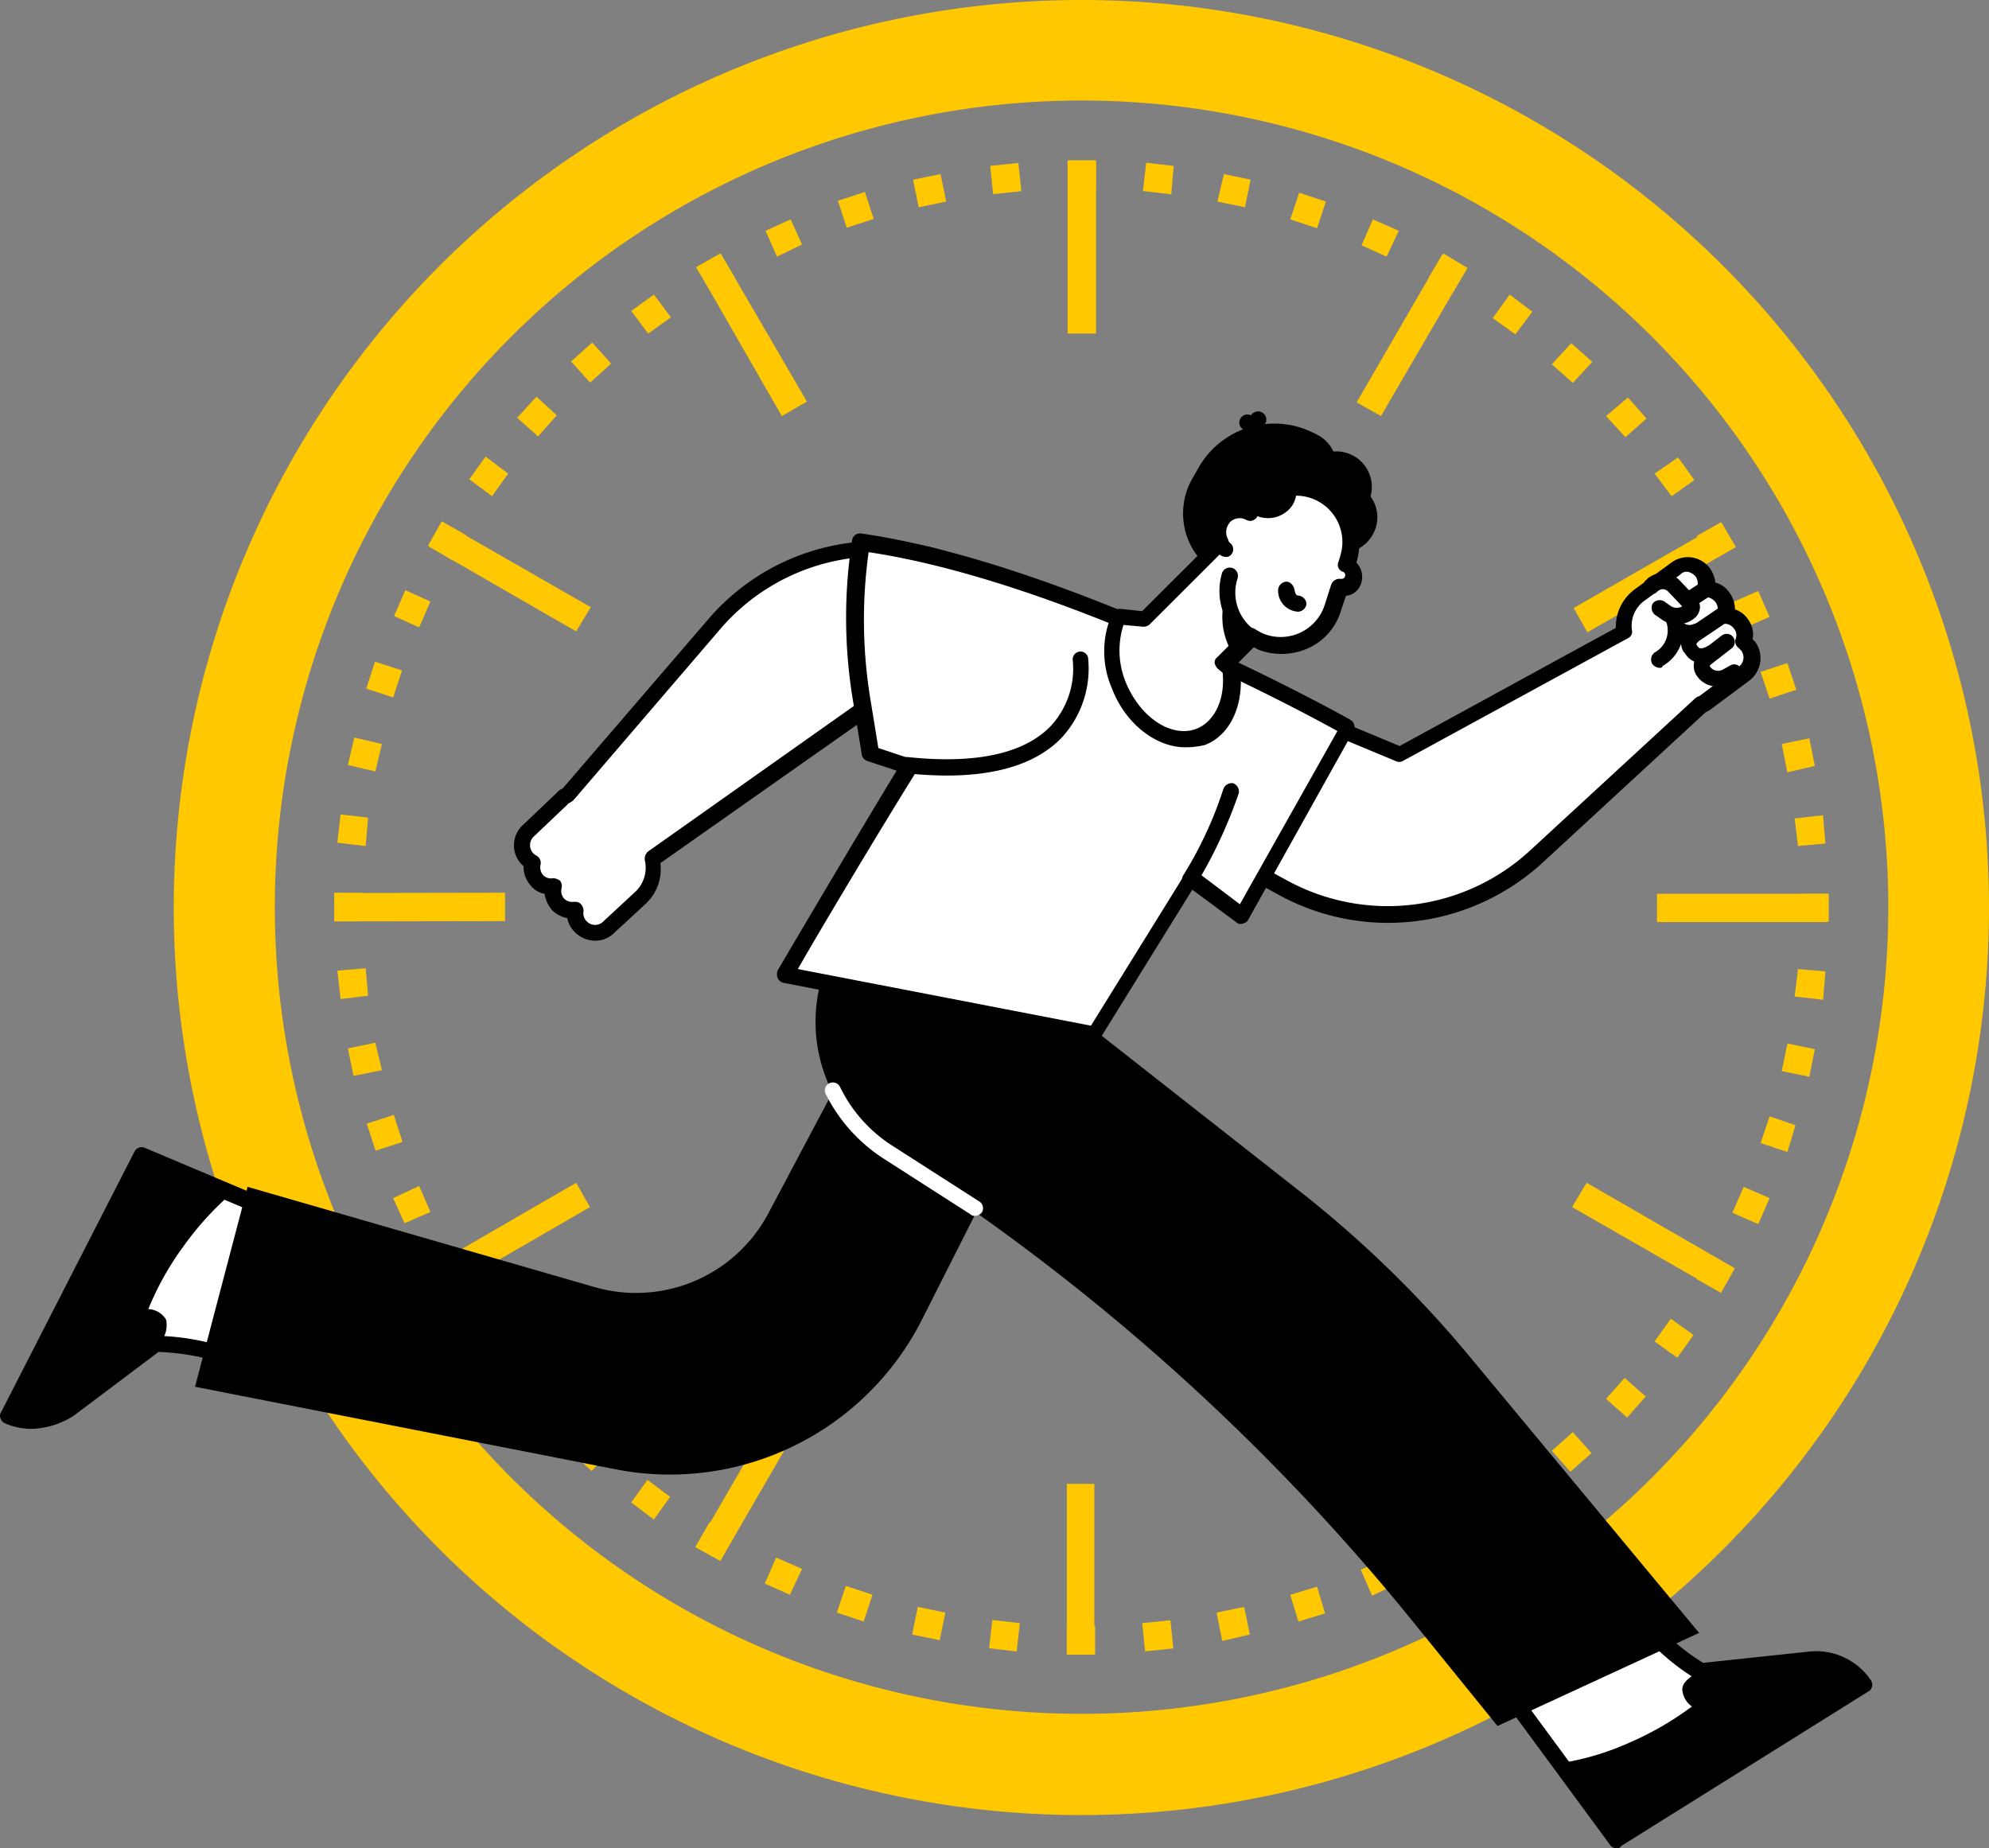 <?xml version="1.0" encoding="UTF-8"?> <svg xmlns="http://www.w3.org/2000/svg" viewBox="0 0 224.36 208.5"><rect x="0" y="0" width="224.36" height="208.5" fill="#808080" stroke="none"/><defs><style>.cls-1{fill:#ffc800;}.cls-2{fill:#fff;}</style></defs><g id="Layer_2" data-name="Layer 2"><g id="Layer_1-2" data-name="Layer 1"><g id="Layer_2-2" data-name="Layer 2"><path class="cls-1" d="M122,0A102.38,102.38,0,1,0,224.36,102.38,102.4,102.4,0,0,0,122,0Zm0,193.34a91,91,0,1,1,91-91A91,91,0,0,1,122,193.34Z"></path><rect class="cls-1" x="120.43" y="18.08" width="3.2" height="3.2"></rect><rect class="cls-1" x="120.43" y="18.36" width="3.2" height="19.27"></rect><polygon class="cls-1" points="91.02 45.3 88.19 46.94 78.6 30.23 81.34 28.68 91.02 45.3"></polygon><polygon class="cls-1" points="66.64 68.5 64.99 71.23 48.37 61.65 49.92 58.91 66.64 68.5"></polygon><rect class="cls-1" x="37.69" y="100.73" width="19.27" height="3.2" transform="translate(-0.17 0.08) rotate(-0.1)"></rect><polygon class="cls-1" points="64.99 133.43 66.55 136.17 49.83 145.85 48.28 143.11 64.99 133.43"></polygon><polygon class="cls-1" points="88.19 157.81 90.93 159.37 81.25 176.08 78.51 174.53 88.19 157.81"></polygon><polygon class="cls-1" points="120.34 167.4 123.44 167.4 123.44 186.67 120.34 186.67 120.34 167.4"></polygon><polygon class="cls-1" points="153.03 159.46 155.86 157.91 165.45 174.53 162.71 176.08 153.03 159.46"></polygon><polygon class="cls-1" points="177.33 136.17 178.97 133.43 195.59 143.02 194.04 145.76 177.33 136.17"></polygon><polygon class="cls-1" points="186.91 104.02 186.91 100.83 206.19 100.83 206.19 104.02 186.91 104.02"></polygon><polygon class="cls-1" points="179.06 71.33 177.51 68.59 194.22 59 195.77 61.74 179.06 71.33"></polygon><polygon class="cls-1" points="155.77 46.94 153.03 45.39 162.71 28.68 165.45 30.32 155.77 46.94"></polygon><rect class="cls-1" x="111.85" y="18.54" width="3.2" height="3.2" transform="translate(-1.48 11.93) rotate(-5.98)"></rect><polygon class="cls-1" points="106.73 22.74 103.63 23.38 102.99 20.27 106.09 19.64 106.73 22.74"></polygon><rect class="cls-1" x="94.94" y="22.08" width="3.2" height="3.2" transform="translate(-2.59 31.07) rotate(-18.05)"></rect><polygon class="cls-1" points="90.47 27.58 87.64 28.95 86.36 26.03 89.19 24.75 90.47 27.58"></polygon><polygon class="cls-1" points="82.89 31.32 80.15 32.88 78.51 30.14 81.25 28.59 82.89 31.32"></polygon><polygon class="cls-1" points="75.68 35.8 73.12 37.63 71.2 35.07 73.76 33.24 75.68 35.8"></polygon><rect class="cls-1" x="65.08" y="39.3" width="3.2" height="3.2" transform="translate(-10.25 55.07) rotate(-41.96)"></rect><polygon class="cls-1" points="62.8 46.85 60.7 49.23 58.33 47.13 60.52 44.75 62.8 46.85"></polygon><polygon class="cls-1" points="57.32 53.43 55.5 55.98 52.94 54.07 54.77 51.51 57.32 53.43"></polygon><polygon class="cls-1" points="52.57 60.37 51.02 63.2 48.28 61.55 49.83 58.81 52.57 60.37"></polygon><polygon class="cls-1" points="48.55 67.86 47.28 70.78 44.45 69.5 45.72 66.58 48.55 67.86"></polygon><rect class="cls-1" x="41.81" y="75.17" width="3.2" height="3.2" transform="matrix(0.31, -0.95, 0.95, 0.31, -43.06, 94.1)"></rect><polygon class="cls-1" points="43.08 83.93 42.34 87.03 39.24 86.3 39.97 83.2 43.08 83.93"></polygon><polygon class="cls-1" points="41.52 92.24 41.25 95.44 38.05 95.07 38.42 91.88 41.52 92.24"></polygon><polygon class="cls-1" points="40.88 100.73 40.88 103.93 37.78 103.93 37.78 100.73 40.88 100.73"></polygon><polygon class="cls-1" points="41.25 109.23 41.52 112.33 38.42 112.7 38.05 109.5 41.25 109.23"></polygon><polygon class="cls-1" points="42.34 117.63 43.08 120.73 39.88 121.37 39.24 118.27 42.34 117.63"></polygon><rect class="cls-1" x="41.79" y="126.2" width="3.2" height="3.2" transform="translate(-37.35 19.64) rotate(-17.99)"></rect><polygon class="cls-1" points="47.28 133.79 48.55 136.72 45.63 138 44.35 135.16 47.28 133.79"></polygon><polygon class="cls-1" points="50.93 141.47 52.57 144.21 49.83 145.76 48.19 143.02 50.93 141.47"></polygon><polygon class="cls-1" points="55.5 148.68 57.32 151.24 54.77 153.06 52.85 150.51 55.5 148.68"></polygon><polygon class="cls-1" points="60.7 155.35 62.8 157.72 60.43 159.91 58.33 157.54 60.7 155.35"></polygon><polygon class="cls-1" points="66.55 161.47 68.92 163.66 66.73 165.94 64.45 163.84 66.55 161.47"></polygon><polygon class="cls-1" points="73.03 166.95 75.59 168.86 73.76 171.42 71.2 169.5 73.03 166.95"></polygon><polygon class="cls-1" points="80.06 171.69 82.8 173.34 81.25 176.08 78.42 174.53 80.06 171.69"></polygon><polygon class="cls-1" points="87.55 175.71 90.47 176.99 89.1 179.91 86.27 178.64 87.55 175.71"></polygon><polygon class="cls-1" points="95.41 178.91 98.42 179.91 97.42 182.93 94.4 181.92 95.41 178.91"></polygon><polygon class="cls-1" points="103.53 181.28 106.64 181.92 106 185.03 102.89 184.39 103.53 181.28"></polygon><polygon class="cls-1" points="111.94 182.75 115.04 183.11 114.68 186.31 111.57 185.94 111.94 182.75"></polygon><polygon class="cls-1" points="120.34 183.38 123.53 183.38 123.53 186.58 120.34 186.58 120.34 183.38"></polygon><rect class="cls-1" x="129.01" y="182.93" width="3.2" height="3.2" transform="translate(-18.14 14.28) rotate(-5.85)"></rect><polygon class="cls-1" points="137.23 181.92 140.34 181.28 140.98 184.39 137.87 185.12 137.23 181.92"></polygon><polygon class="cls-1" points="145.54 179.91 148.56 179 149.47 182.01 146.46 182.93 145.54 179.91"></polygon><polygon class="cls-1" points="153.49 177.08 156.41 175.81 157.69 178.64 154.77 180.01 153.49 177.08"></polygon><polygon class="cls-1" points="161.07 173.34 163.9 171.79 165.45 174.53 162.71 176.08 161.07 173.34"></polygon><polygon class="cls-1" points="168.28 168.86 170.93 167.04 172.76 169.59 170.2 171.42 168.28 168.86"></polygon><polygon class="cls-1" points="175.04 163.66 177.42 161.56 179.52 163.93 177.14 166.03 175.04 163.66"></polygon><polygon class="cls-1" points="181.16 157.81 183.26 155.44 185.64 157.54 183.54 159.91 181.16 157.81"></polygon><polygon class="cls-1" points="186.64 151.33 188.47 148.77 191.03 150.6 189.2 153.16 186.64 151.33"></polygon><polygon class="cls-1" points="191.39 144.3 192.94 141.56 195.68 143.11 194.13 145.85 191.39 144.3"></polygon><polygon class="cls-1" points="195.41 136.81 196.69 133.89 199.61 135.16 198.33 138.09 195.41 136.81"></polygon><polygon class="cls-1" points="198.6 128.95 199.61 125.94 202.53 126.94 201.62 129.96 198.6 128.95"></polygon><polygon class="cls-1" points="200.98 120.83 201.62 117.72 204.72 118.36 204.09 121.47 200.98 120.83"></polygon><polygon class="cls-1" points="202.44 112.42 202.81 109.32 205.91 109.59 205.64 112.79 202.44 112.42"></polygon><polygon class="cls-1" points="203.08 103.93 203.08 100.83 206.28 100.83 206.28 103.93 203.08 103.93"></polygon><polygon class="cls-1" points="202.81 95.44 202.44 92.33 205.64 91.97 205.91 95.16 202.81 95.44"></polygon><polygon class="cls-1" points="201.62 87.13 200.98 83.93 204.09 83.29 204.72 86.4 201.62 87.13"></polygon><polygon class="cls-1" points="199.61 78.81 198.6 75.8 201.62 74.8 202.62 77.81 199.61 78.81"></polygon><polygon class="cls-1" points="196.69 70.87 195.41 67.95 198.33 66.67 199.61 69.59 196.69 70.87"></polygon><polygon class="cls-1" points="193.03 63.2 191.39 60.46 194.13 58.91 195.77 61.65 193.03 63.2"></polygon><polygon class="cls-1" points="188.56 55.98 186.64 53.43 189.29 51.6 191.12 54.16 188.56 55.98"></polygon><polygon class="cls-1" points="183.35 49.32 181.16 46.94 183.63 44.84 185.73 47.22 183.35 49.32"></polygon><polygon class="cls-1" points="177.42 43.2 175.04 41.1 177.24 38.72 179.61 40.82 177.42 43.2"></polygon><polygon class="cls-1" points="170.93 37.72 168.38 35.89 170.29 33.24 172.85 35.16 170.93 37.72"></polygon><polygon class="cls-1" points="163.9 32.97 161.16 31.32 162.81 28.59 165.54 30.23 163.9 32.97"></polygon><polygon class="cls-1" points="156.41 28.95 153.58 27.67 154.86 24.75 157.78 26.03 156.41 28.95"></polygon><polygon class="cls-1" points="148.56 25.75 145.54 24.75 146.55 21.74 149.56 22.74 148.56 25.75"></polygon><polygon class="cls-1" points="140.43 23.38 137.32 22.74 138.06 19.64 141.07 20.27 140.43 23.38"></polygon><polygon class="cls-1" points="132.12 21.92 128.92 21.55 129.29 18.36 132.39 18.72 132.12 21.92"></polygon><path class="cls-2" d="M170.75,191.7l11.6,15.89,28-17.45h0a6.41,6.41,0,0,0-6.12-2.74l-12.33,1.28h0a24.39,24.39,0,0,1-6.67-5.93L183.81,181Z"></path><path d="M182.35,208.5a.82.82,0,0,1-.73-.37l-11.69-15.89a1,1,0,0,1,.18-1.27l13.15-10.69a1,1,0,0,1,1.28.09l1.37,1.74a24.08,24.08,0,0,0,6.21,5.48l12-1.28A7.44,7.44,0,0,1,211,189.5a1,1,0,0,1,.18.73c-.09.28-.18.46-.37.55L182.9,208.23A.56.56,0,0,1,182.35,208.5Zm-10.41-16.62,10.68,14.52L209,190a5.77,5.77,0,0,0-4.66-1.64L192,189.6a1.08,1.08,0,0,1-.55-.1,26.16,26.16,0,0,1-6.94-6.11l-.82-1Z"></path><path d="M210.3,190.14c-.1-.09-.19-.27-.28-.36l-.09-.09c-.09-.09-.18-.19-.18-.28l-.09-.09c-.1-.09-.19-.18-.28-.18l-.09-.09c-.09-.09-.18-.19-.27-.19l-.09-.09c-.1-.09-.19-.18-.28-.18h-.09a8.49,8.49,0,0,0-1.28-.64h0a6.26,6.26,0,0,0-2.92-.36l-9.5,1h0l-2.74.27c-.09-.09-.27-.18-.36-.27-1.19.55-1.92,1.19-2,1.92a2.52,2.52,0,0,0,1.09,2,35,35,0,0,1-7.12,4.11,30.29,30.29,0,0,1-7.67,2.28l6.48,8.86Z"></path><path class="cls-2" d="M34,138l-18.17-7.68-15,29.32h0a6.53,6.53,0,0,0,6.67-.73l9.86-7.4h0a24,24,0,0,1,8.77,1.65l2.1.73Z"></path><path d="M3.62,161.19a7.49,7.49,0,0,1-3.1-.64A.9.9,0,0,1,.06,160a.74.74,0,0,1,.09-.74l15-29.31a.91.91,0,0,1,1.19-.46l18.17,7.67a1.05,1.05,0,0,1,.55,1.19l-5.76,15.89a1.35,1.35,0,0,1-.45.55,1,1,0,0,1-.73,0l-2.1-.73a27.92,27.92,0,0,0-8.13-1.55l-9.59,7.21A9.3,9.3,0,0,1,3.62,161.19Zm-1.46-2A5.78,5.78,0,0,0,7,158.27l9.86-7.4a1.37,1.37,0,0,1,.55-.18,27.41,27.41,0,0,1,9,1.64l1.28.46,5.21-14.25-16.62-7Z"></path><path d="M114.68,103.29l2.1,7.67,29.77,23.38a125.8,125.8,0,0,1,19.63,19.18l25.48,30.69-22.74,10.5L159.43,183a246.11,246.11,0,0,0-59.28-52.88h0a17.6,17.6,0,0,1-4-26.21l6-7.21Z"></path><path d="M124.45,108.41,104,148.86a31.85,31.85,0,0,1-34.52,16.9L22,156.44l5.93-22.55,39.18,11.32a16.89,16.89,0,0,0,19.55-8.31l20-37.72Z"></path><path d="M.88,159.64c.18.09.28.09.46.18s.09,0,.18.09.18.1.37.1h.18c.09,0,.18.09.27.09h.19a.68.68,0,0,1,.36.09h.55a8,8,0,0,0,1.46-.09h0a6.23,6.23,0,0,0,2.74-1.19l7.67-5.75h0l2.19-1.65H18a2.94,2.94,0,0,0,.73-2.65,2.46,2.46,0,0,0-2-1.18,33,33,0,0,1,4-7.13,34.66,34.66,0,0,1,5.39-5.93l-10-4.3Z"></path><path class="cls-2" d="M109.93,137.17a.69.69,0,0,1-.46-.18l-9.68-6.21a18.57,18.57,0,0,1-6.67-7.4.9.9,0,0,1,1.65-.73,16.33,16.33,0,0,0,6,6.67l9.68,6.21a.9.9,0,0,1,.28,1.28A1.17,1.17,0,0,1,109.93,137.17Z"></path><path class="cls-2" d="M197.14,72.88h0a2.45,2.45,0,0,0-.54-.46,2.57,2.57,0,0,0-.28-2h0a2.11,2.11,0,0,0-1.82-.91,2.17,2.17,0,0,0-.28-2.1,2.25,2.25,0,0,0-1.82-.91,2.1,2.1,0,0,0-.37-1.92,2.2,2.2,0,0,0-3.11-.46l-4.11,3a4.51,4.51,0,0,0-1.73,4.2l-25.3,13.79L131,74a8.26,8.26,0,0,0-11,4.93h0a8.38,8.38,0,0,0,3.84,10l21,11.42a24.35,24.35,0,0,0,28.23-3.56l18.72-17.27h0a2.45,2.45,0,0,0,.64-.36l4.29-3.2A2.17,2.17,0,0,0,197.14,72.88Z"></path><path d="M156.59,104.11a25.62,25.62,0,0,1-12.05-3l-21-11.42a9.15,9.15,0,0,1-4.29-11.05,9.19,9.19,0,0,1,12.24-5.48l26.39,11,24.39-13.33a5.22,5.22,0,0,1,2.19-4.39l4.11-3a3.11,3.11,0,0,1,4.29.64,3.62,3.62,0,0,1,.64,1.64,2.73,2.73,0,0,1,1.55,1.1,3,3,0,0,1,.64,1.92,2.83,2.83,0,0,1,1.46,1.09,2.91,2.91,0,0,1,.55,2.29l.28.27h0a3.17,3.17,0,0,1-.64,4.38l-4.3,3.2a2.3,2.3,0,0,1-.63.37L173.86,97.45A25.77,25.77,0,0,1,156.59,104.11ZM127.83,74.25a7.14,7.14,0,0,0-3,.64A7.33,7.33,0,0,0,124.36,88l21,11.42a23.68,23.68,0,0,0,27.13-3.38l18.63-17.17c.09-.09.27-.19.36-.28a.71.71,0,0,0,.37-.18l4.29-3.2a1.3,1.3,0,0,0,.27-1.82h0l-.27-.28a.9.9,0,0,1-.37-1,1.12,1.12,0,0,0-.18-1.19,1.27,1.27,0,0,0-1-.55h-.09a1.16,1.16,0,0,1-.74-.36.9.9,0,0,1-.09-.82,1.27,1.27,0,0,0-.18-1.28,1.41,1.41,0,0,0-1.09-.55.84.84,0,0,1-.74-.37.93.93,0,0,1-.18-.82,1.5,1.5,0,0,0-.18-1.09,1.6,1.6,0,0,0-.82-.55.9.9,0,0,0-.92.27l-4.11,3a3.49,3.49,0,0,0-1.37,3.28.8.8,0,0,1-.45.92L158.24,85.85a.88.88,0,0,1-.82,0L130.66,74.71A9.53,9.53,0,0,0,127.83,74.25Z"></path><path class="cls-2" d="M130.38,72.61l-22.19-9a24.45,24.45,0,0,0-27.67,6.75L64,89.68h0a2,2,0,0,0-.55.37L59.61,93.7a2.18,2.18,0,0,0-.1,3.11,2.66,2.66,0,0,0,.55.45,2.07,2.07,0,0,0,.55,2,2.18,2.18,0,0,0,1.92.64A2.2,2.2,0,0,0,65,102.65a2.21,2.21,0,0,0,.55,1.83,2.19,2.19,0,0,0,3.11.09l3.74-3.47a4.54,4.54,0,0,0,1.28-4.29L97.23,80.19l27.86,8a8.23,8.23,0,0,0,10.32-6.12h0A8.38,8.38,0,0,0,130.38,72.61Z"></path><path d="M67.09,106.12a3.26,3.26,0,0,1-2.28-1,2.88,2.88,0,0,1-.82-1.55,3.28,3.28,0,0,1-1.74-.92,3.74,3.74,0,0,1-.82-1.82,2.48,2.48,0,0,1-1.55-.92,3.1,3.1,0,0,1-.82-2.19l-.28-.27A3.1,3.1,0,0,1,59,93.06l3.83-3.65a1.67,1.67,0,0,1,.64-.46L79.88,69.87a25.28,25.28,0,0,1,28.68-7l22.19,9a9.07,9.07,0,0,1,5.48,10.51,9.44,9.44,0,0,1-4.29,5.93,9.09,9.09,0,0,1-7.22.92L97.23,81.37l-22.74,16a5.33,5.33,0,0,1-1.64,4.57l-3.75,3.47A3,3,0,0,1,67.09,106.12Zm-2.19-4.38a.82.82,0,0,1,.64.27,1.15,1.15,0,0,1,.28.82,1.24,1.24,0,0,0,.36,1.1A1.29,1.29,0,0,0,68,104l3.74-3.47a3.73,3.73,0,0,0,1-3.47,1.09,1.09,0,0,1,.36-1L96.59,79.45a.87.87,0,0,1,.82-.09l27.86,8a7.41,7.41,0,0,0,5.75-.73,7,7,0,0,0,3.38-4.75,7.3,7.3,0,0,0-4.38-8.4h0l-22.19-9a23.45,23.45,0,0,0-26.58,6.48L64.72,90.23a1.35,1.35,0,0,1-.37.28c-.09.09-.27.09-.36.27l-3.84,3.65a1.34,1.34,0,0,0,0,1.83,1.31,1.31,0,0,0,.37.27.94.94,0,0,1,.46,1,1.35,1.35,0,0,0,.27,1.18,1.25,1.25,0,0,0,1.1.37,1.3,1.3,0,0,1,.82.27,1,1,0,0,1,.18.83,1.32,1.32,0,0,0,.27,1.18,1.25,1.25,0,0,0,1.1.37Z"></path><path class="cls-2" d="M152,82S121,64.48,97.14,61.1h0a55.16,55.16,0,0,0,.09,17.72l1,6.11,4.38,1.47c-5.11,8.21-14.06,23.47-14.06,23.47l35,6.75,11-17.62,5.67,4.29Z"></path><path d="M123.53,117.63h-.18l-35-6.76a1,1,0,0,1-.64-.55,1.28,1.28,0,0,1,0-.82c.1-.18,8.31-14.15,13.43-22.56l-3.29-1.09a.9.9,0,0,1-.64-.73l-1-6.12a56.82,56.82,0,0,1-.09-18.08.9.9,0,0,1,1-.74C120.79,63.56,152,81,152.3,81.19a.93.93,0,0,1,.37,1.28L140.8,103.75c-.1.27-.37.36-.64.45a.69.69,0,0,1-.73-.18l-4.94-3.65-10.41,16.8C124.17,117.45,123.81,117.63,123.53,117.63ZM90,109.32l33.06,6.39,10.59-17.08a1.18,1.18,0,0,1,.64-.45.72.72,0,0,1,.73.18l4.84,3.65,11-19.54c-4.93-2.74-31.69-17-52.88-20.18a55.52,55.52,0,0,0,.19,16.53l.91,5.57,3.83,1.27a.84.84,0,0,1,.55.55.89.89,0,0,1-.09.82C99.15,93.79,92.12,105.57,90,109.32Z"></path><path d="M106.82,87.49a43,43,0,0,1-4.66-.27,1.08,1.08,0,0,1-.82-1,1,1,0,0,1,1-.82c7.67.82,13.15-.36,16.16-3.47A9.5,9.5,0,0,0,121,74.43a.88.88,0,0,1,1.73-.27,11.51,11.51,0,0,1-2.92,9C117.14,86,112.76,87.49,106.82,87.49Z"></path><path d="M134.22,100.09a.7.7,0,0,1-.46-.09.91.91,0,0,1-.27-1.28A44.07,44.07,0,0,0,138,89a1,1,0,0,1,1.1-.64,1,1,0,0,1,.64,1.1A52.83,52.83,0,0,1,135,99.64,1.09,1.09,0,0,1,134.22,100.09Z"></path><path d="M140.8,66.67l-3.29-1.83a7.93,7.93,0,0,1-3.11-10.68l.73-1.28A9.82,9.82,0,0,1,148.47,49l-.37,1.46a6.15,6.15,0,0,1,2.38,8.41l-3.29,5.93A4.65,4.65,0,0,1,140.8,66.67Z"></path><ellipse cx="143.2" cy="58.38" rx="8.31" ry="8.86" transform="translate(0.67 118.38) rotate(-45.01)"></ellipse><path d="M140.8,57.63a6.61,6.61,0,0,1,7.12-2.93h0a5.26,5.26,0,0,1,3.47,3c-.64-.46-2.38-1.74-3.65-1.1C146.09,57.44,143.72,59.82,140.8,57.63Z"></path><path d="M154.86,60.28a4,4,0,1,1-1.55-5.39A3.94,3.94,0,0,1,154.86,60.28Z"></path><path d="M146.55,49.32A8.87,8.87,0,0,0,135.68,53a6.65,6.65,0,0,0,2.47,2.56,5.86,5.86,0,0,0,7.94-2.1A5.42,5.42,0,0,0,146.55,49.32Z"></path><path d="M150.29,54.52a4,4,0,1,1-1.55-5.39A4,4,0,0,1,150.29,54.52Z"></path><path d="M154.22,56.9a4,4,0,1,1-1.55-5.48A4,4,0,0,1,154.22,56.9Z"></path><path d="M141.43,50.69h-.18a.88.88,0,0,1-.64-1.1,1.36,1.36,0,0,0-.55-1.28.91.91,0,0,1,1.19-1.37,3.3,3.3,0,0,1,1.1,3.11A1,1,0,0,1,141.43,50.69Z"></path><path d="M141.62,50.69a1,1,0,0,1-.82-.46,3.11,3.11,0,0,1,.27-3.29.93.93,0,1,1,1.55,1s-.55.82-.18,1.37a.93.93,0,0,1-.37,1.28C141.89,50.6,141.8,50.69,141.62,50.69Z"></path><path class="cls-2" d="M151.85,63.66,152,63a6.26,6.26,0,0,0-3.93-7.77h0a6.07,6.07,0,0,0-7,2.56,2.44,2.44,0,0,0-3.11.64h0a2.51,2.51,0,0,0-.27,2.74l-8.58,8.58-2.93-.27a9.61,9.61,0,0,0,.09,7.76c1.83,4.48,5.94,7,9.23,5.67,2.56-1,3.83-4.11,3.47-7.59l-.82-.73,3.1-3.1a7.66,7.66,0,0,0,1.46.73,6.26,6.26,0,0,0,7.77-3.93l.73-2.28a1.47,1.47,0,0,0,1.55-.91h0A1.65,1.65,0,0,0,151.85,63.66Z"></path><path d="M133.67,84.3c-3.19,0-6.67-2.56-8.22-6.58a10.52,10.52,0,0,1,0-8.49,1,1,0,0,1,.92-.55l2.46.27,7.86-7.85a3.17,3.17,0,0,1,.63-3.11,3.34,3.34,0,0,1,3.48-1.09,7,7,0,0,1,7.67-2.29A7.11,7.11,0,0,1,153,63.47h0a2.3,2.3,0,0,1,.55,2.29,2,2,0,0,1-1.73,1.46l-.55,1.64A6.77,6.77,0,0,1,147.83,73a7.33,7.33,0,0,1-5.39.46,3.46,3.46,0,0,1-1-.46l-1.91,1.92.09.09a.78.78,0,0,1,.27.55c.46,3.92-1.09,7.4-4,8.49A9.13,9.13,0,0,1,133.67,84.3Zm-6.94-13.8A9.42,9.42,0,0,0,127,77c1.65,4,5.21,6.3,8,5.2,2-.82,3.2-3.28,2.92-6.3l-.54-.45a1.46,1.46,0,0,1-.37-.64.71.71,0,0,1,.27-.64l3.11-3.11a1,1,0,0,1,1.19-.09,5.11,5.11,0,0,0,1.28.64,5.22,5.22,0,0,0,6.57-3.38l.73-2.28a1,1,0,0,1,1.1-.64c.18,0,.45-.09.45-.28a.39.39,0,0,0-.27-.54.81.81,0,0,1-.46-1.1l.19-.64a5.23,5.23,0,0,0-9.41-4.38.89.89,0,0,1-1.19.27,1.55,1.55,0,0,0-1.92.37,1.7,1.7,0,0,0-.18,1.73.86.86,0,0,1-.18,1.1l-8.59,8.58a1,1,0,0,1-.73.28Z"></path><path d="M138.24,62.83a1.32,1.32,0,0,1-.55-.18,3.36,3.36,0,0,1-.46-4.75.91.91,0,0,1,1.37,1.19,1.76,1.76,0,0,0-.36,1.09,1.56,1.56,0,0,0,.55,1.1.9.9,0,0,1,.09,1.28A.72.72,0,0,1,138.24,62.83Z"></path><path d="M146.37,69a2.37,2.37,0,0,1-2.2-2.37,1,1,0,0,1,.83-1c.45-.09.91.37,1,.82s.18.74.46.74a1,1,0,0,1,.91.91,1,1,0,0,1-1,.91Z"></path><path d="M146.18,54.7a5.13,5.13,0,0,0-6.39,1.56,3,3,0,0,0,1.28,1.55,3.33,3.33,0,0,0,4.66-.73A3.14,3.14,0,0,0,146.18,54.7Z"></path><path d="M189.2,70.41a3,3,0,0,1-1.92-.64l-.64-.45a1,1,0,0,1-.18-1.28,1,1,0,0,1,1.28-.18l.64.45a1.22,1.22,0,0,0,1.37.09l-1.56-1.64a.84.84,0,0,0-1.18-.09l-.19.18a.91.91,0,0,1-1.09-1.46l.18-.18a2.67,2.67,0,0,1,3.56.27l1.83,1.92a1.53,1.53,0,0,1,.46,1.1,1.7,1.7,0,0,1-.46,1.09A2.89,2.89,0,0,1,189.2,70.41Z"></path><path d="M187.19,75.34a1.09,1.09,0,0,1-.82-.45,1,1,0,0,1,.27-1.28,2.83,2.83,0,0,0,1.19-3.74.9.9,0,0,1,1.64-.74,4.67,4.67,0,0,1-1.92,6C187.46,75.34,187.37,75.34,187.19,75.34Z"></path><path d="M192,74.8a2.16,2.16,0,0,1-1.74-.82l-.27-.37-.09-.09a2,2,0,0,1,.73-2.74l3.1-2.1a.93.93,0,1,1,1,1.55l-3.11,2.1c-.18.18-.27.28-.27.37l.18.27c.09.09.28.37,1.1-.09a.91.91,0,0,1,1.19.46.9.9,0,0,1-.46,1.18A3.89,3.89,0,0,1,192,74.8Z"></path><path d="M190.57,72.33a3.06,3.06,0,0,1-2.19-1,.91.91,0,1,1,1.37-1.19,1.13,1.13,0,0,0,1.28.27.9.9,0,0,1,.73,1.65A2.57,2.57,0,0,1,190.57,72.33Z"></path><path d="M190.57,68.59a.81.81,0,0,1-.73-.46.9.9,0,0,1,.27-1.28l1.55-1a.93.93,0,1,1,1,1.55l-1.55,1A.67.67,0,0,1,190.57,68.59Z"></path><path d="M193.76,77.45a2.78,2.78,0,0,1-2.28-1.1,2,2,0,0,1,.37-2.83l2.37-1.83a.91.91,0,0,1,1.1,1.46L192.94,75a.17.17,0,0,0,0,.27,1.11,1.11,0,0,0,1.37.28l1-.55a.9.9,0,0,1,.73,1.64l-1,.55A2.94,2.94,0,0,1,193.76,77.45Z"></path><path d="M141.16,72.7a1.25,1.25,0,0,1-.55-.19,7.11,7.11,0,0,1-2.74-7.94.93.93,0,0,1,1.74.64,5.18,5.18,0,0,0,2,5.93.9.9,0,0,1,.27,1.28A1.09,1.09,0,0,1,141.16,72.7Z"></path><path d="M138.69,66.94v-.82a7.86,7.86,0,0,0,.46,7.76L141,72.06A8.83,8.83,0,0,1,138.69,66.94Z"></path></g></g></g></svg> 